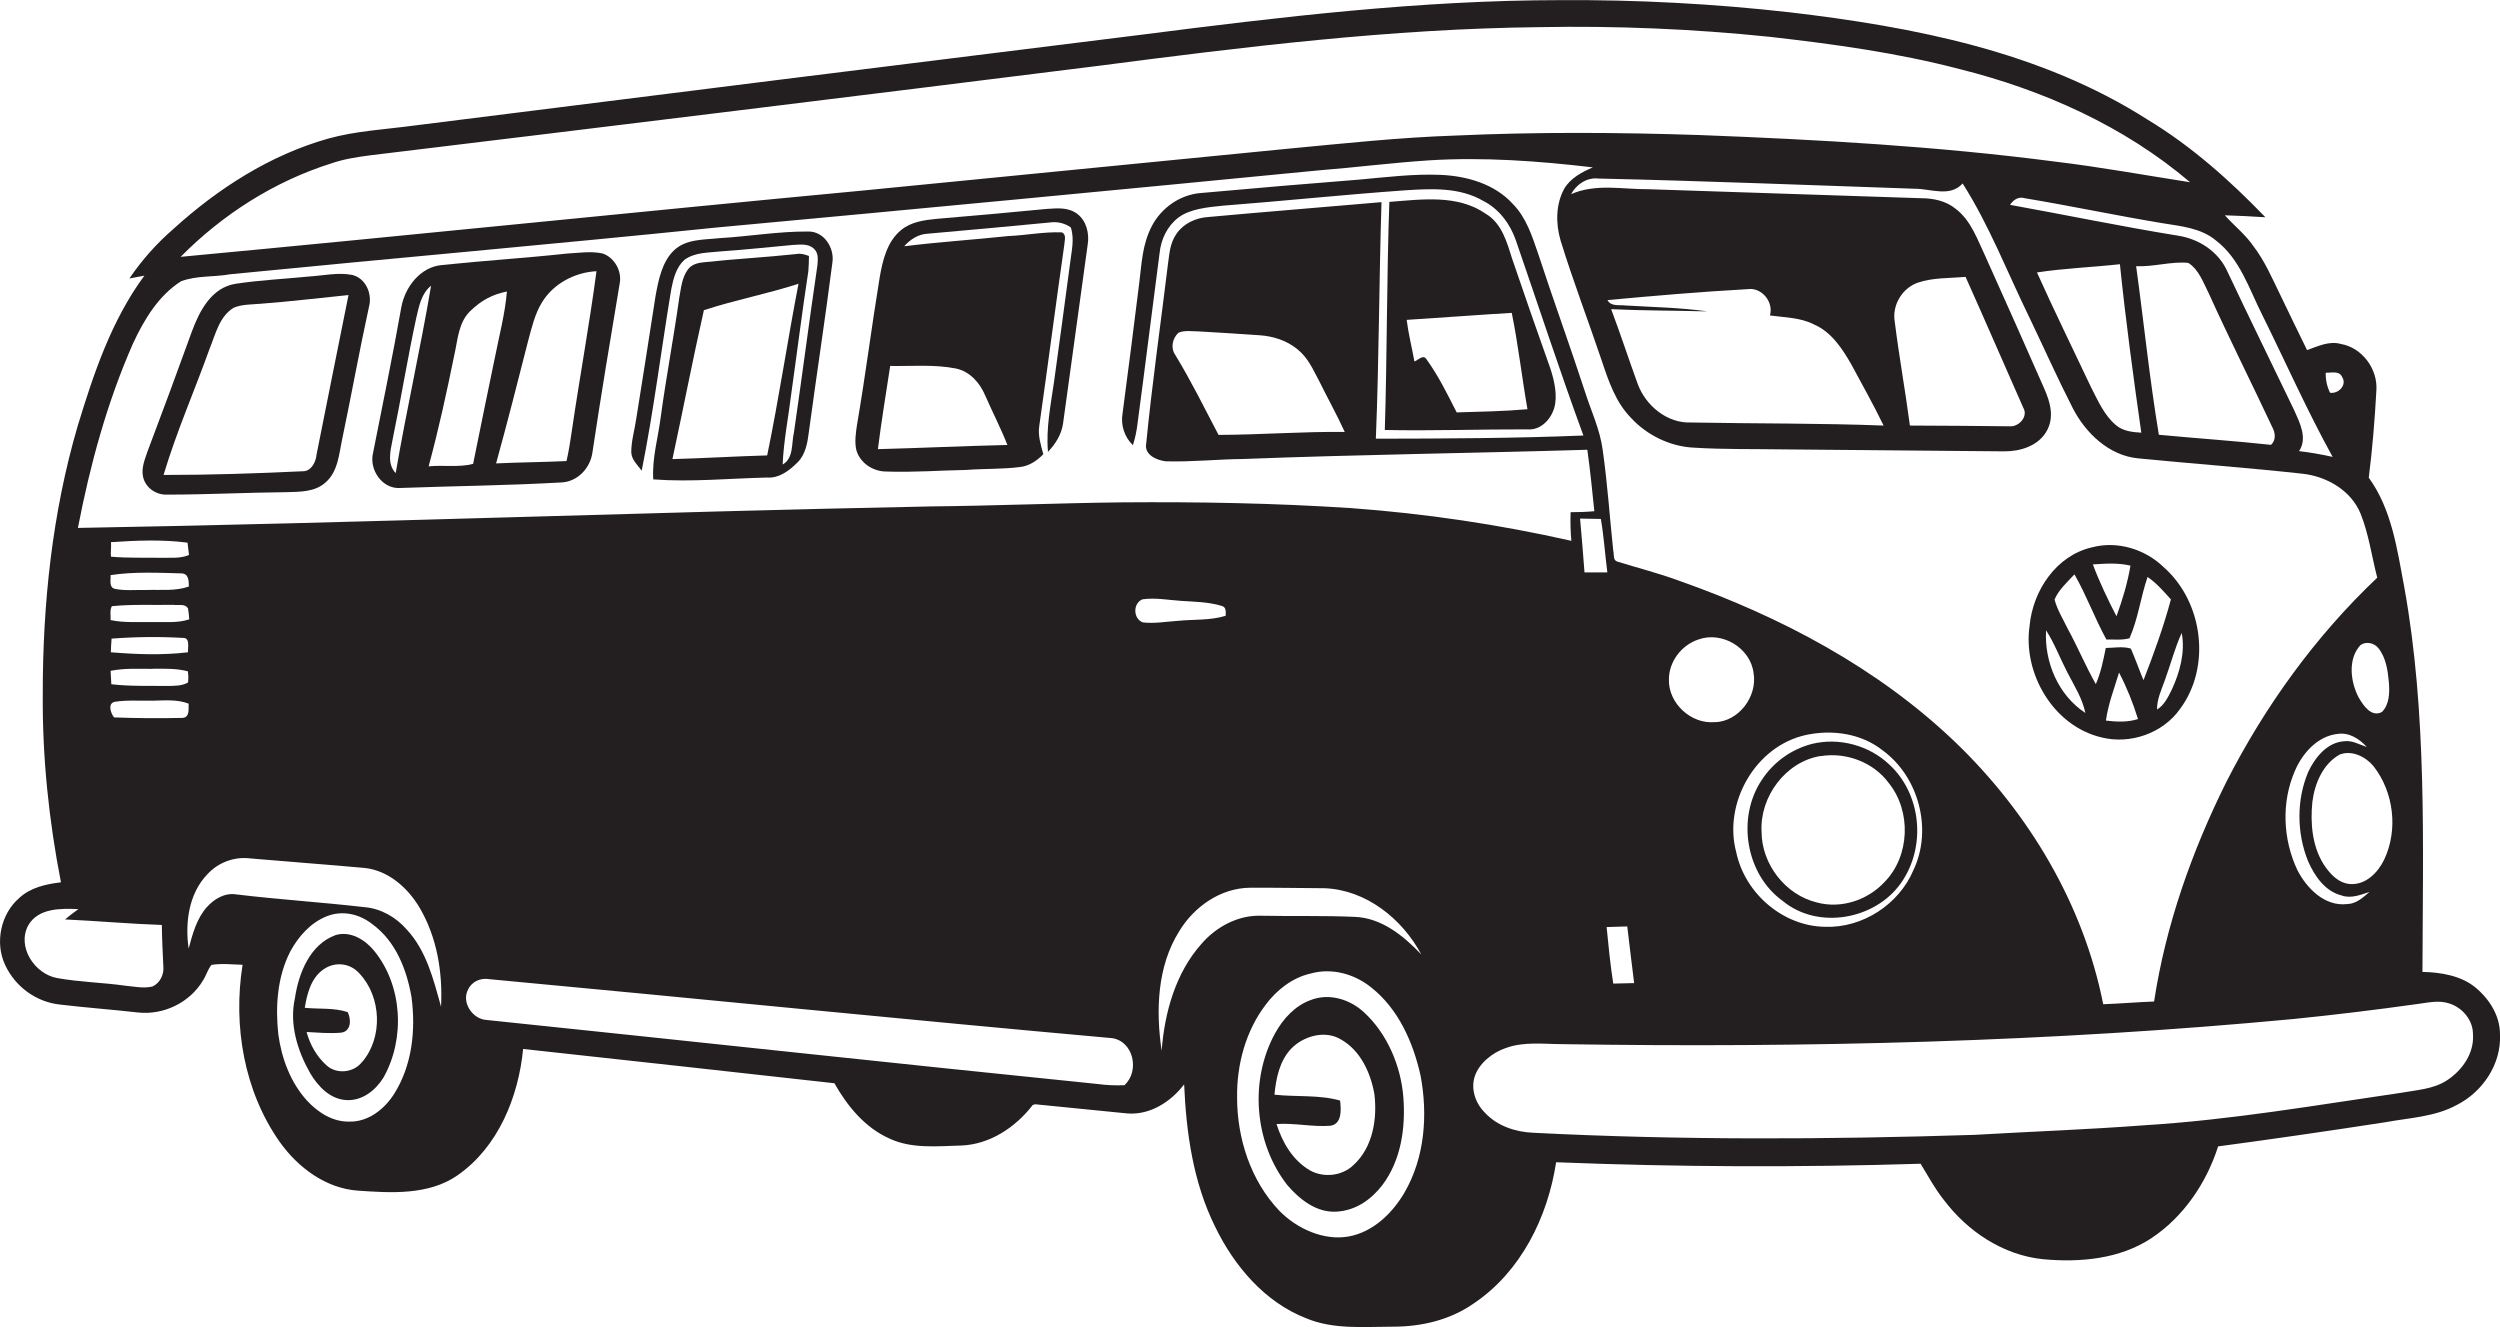 <?xml version="1.0" encoding="utf-8"?>
<!-- Generator: Adobe Illustrator 19.2.0, SVG Export Plug-In . SVG Version: 6.00 Build 0)  -->
<svg version="1.1" id="Layer_1" xmlns="http://www.w3.org/2000/svg" xmlns:xlink="http://www.w3.org/1999/xlink" x="0px" y="0px"
	 viewBox="0 0 2034.4 1080" style="enable-background:new 0 0 2034.4 1080;" xml:space="preserve">
<style type="text/css">
	.st0{fill:#231F20;}
</style>
<title>biseeise_Bus_flat_black_logo_White_background_4710a21f-41af-44e9-a73e-753b681a65c2</title>
<path class="st0" d="M1709.8,600c23.4,6,50-3.1,64.1-22.9c25.7-34.4,18.9-87.2-13-115.4c-15.2-14.8-37.8-21.8-58.5-16.3
	c-29.1,6.6-48.2,35.3-50.8,63.9C1646,547.9,1670.8,590.6,1709.8,600z M1713.7,586.4c1.9-13.5,6.8-26.2,10.7-39.1
	c6.3,12.1,11.4,24.8,15.4,37.8C1731.4,587.9,1722.4,587.4,1713.7,586.4L1713.7,586.4z M1767.4,561c-3,6.1-6.1,12.7-12.1,16.4
	c-0.1-8.6,3.7-16.3,6.5-24.2c4.6-12.7,8-25.9,13.6-38.2C1778.3,530.7,1774,546.7,1767.4,561z M1733.7,460.3
	c-2.4,14.1-6.5,27.8-11.4,41.2c-7.1-13.8-13.8-27.7-19.2-42.2C1713.3,458.6,1723.7,457.9,1733.7,460.3L1733.7,460.3z M1688.1,467.4
	c9.8,17.1,16.5,35.7,26,53c6.2-0.1,12.7,0.7,18.8-1c7-15.8,9.1-33.5,14.7-49.9c7.3,5,13.1,11.7,19,18.3c-6,22.3-13.9,44.2-22.3,65.7
	c-3.6-8.5-6.6-17.3-10.3-25.7c-6.6-2-13.6-0.6-20.4-0.5c-2,10-4,20-8.1,29.4c-8.4-14.8-14.9-30.6-23.1-45.5
	c-3.7-7.7-8.3-15-10.5-23.3C1675.3,479.8,1682.3,473.7,1688.1,467.4L1688.1,467.4z M1665,512.9c7,10.9,11.5,23.1,17.5,34.6
	s12,20.9,14.5,32.7C1675,565.8,1663.5,538.8,1665,512.9z"/>
<path class="st0" d="M286.5,223.7c-11.6-2.2-23.4,0.6-35,1.3c-19.8,2-39.8,2.9-59.6,5.9s-29.5,22.1-35.7,38.7
	c-11.8,32.7-23.9,65.3-36.2,97.9c-2.2,6.5-5.1,13.3-3.6,20.4c1.8,8.9,10.7,15.1,19.7,14.6c32.4,0,64.8-1.7,97.2-2
	c10.8-0.3,22.9-0.1,31.5-7.8c10.4-8.9,11.1-23.6,13.8-36c7.5-35.7,13.9-71.6,21.7-107.2C303.1,239.1,297.6,226.3,286.5,223.7z
	 M257.5,370.9c-0.9,5.9-4.6,12.9-11.5,12.6c-37.6,1.8-75.3,3-112.9,3c10.4-34.9,25.2-68.5,37.5-102.8c4.9-11.9,7.9-26.4,19.8-33.4
	c6.8-2.7,14.3-2.5,21.5-3.1c23.9-1.8,47.8-4.7,71.7-7.1c-8.9,43.6-17.4,87.2-26.2,130.8H257.5z"/>
<path class="st0" d="M2034.4,841.9c0.1-15.3-8.7-29.1-20.2-38.5s-27.9-12.2-42.9-12.5c0.3-104.5,3.8-209.9-14.8-313.2
	c-5.8-30.6-10.1-63.1-28.9-89c3-23.5,4.9-47.2,6.2-70.9c1.3-17.4-11.5-34.9-28.9-37.9c-9.5-2.7-18.7,1.9-27.5,5
	c-7.3-14.6-14.2-29.4-21.4-44.1s-12.9-28.3-22.4-40.7c-6.5-9.4-15.6-16.5-23.1-24.9c11,0.3,22,0.9,33,1.6
	c-28.9-30-60.3-58-96.1-79.6c-86.8-55.4-190.2-75.3-291-87.2c-62.1-7-124.5-10.3-187-9.9c-114.2,0.1-227.8,13.7-340.9,28.2
	c-197,24.4-394,49-591,73.8c-23.5,3.2-47.5,4.3-70.5,10.7c-47.4,13.4-89.8,40.7-126,73.6c-13.6,11.8-25.6,25.3-35.7,40.2
	c4.1-0.8,8.1-1.6,12.2-2.3C90.7,260.6,76.2,304,63.2,346.7c-20.7,70.7-28.5,144.8-28.4,218.4c-0.4,51.3,5,102.6,14.8,152.9
	c-12.1,1.4-24.7,4.2-33.9,12.7c-15.1,13-20,36.3-11.6,54.4s25.6,30.4,44.9,32.4c21,2.5,42,4,63,6.4s42.4-8,53.1-25.9
	c2.7-4.1,3.9-9.1,7-12.8c8.3-1.4,16.8-0.3,25.3-0.1c-7.9,49.5,1.2,103.1,30.4,144.4c14.8,20.7,37.4,37.6,63.5,39.4s57.3,4,80.9-12.4
	c33.2-23,49.7-63.8,53.5-102.9c84.5,9.2,168.9,18.5,253.3,27.9c10.5,18.5,24.7,36,44.6,44.9c18.1,8.6,38.7,6.3,58.1,5.8
	c23.6-0.7,44.7-14.8,58.7-33l1.9-0.6l75.4,7.5c18.3,1.3,35.1-9.5,45.9-23.7c1.7,39.6,7.4,79.9,25.2,115.8
	c15.5,32,40.3,61.4,74.2,74.6c22.3,9.3,47,6.8,70.6,6.8s46.7-5.6,65.8-19c38.2-25.7,60.1-70.1,66.9-114.8
	c98.8,3.9,197.7,4.3,296.6,1.2c6.1,9.9,11.5,20.2,18.8,29.3c19.3,25.7,48.3,45.1,80.8,48.4c30.1,2.8,62.7-0.1,88.5-17.3
	s44.6-44.8,54-74.5c45.5-6.1,90.9-12.7,136.3-19.7c19.4-3.6,40-4.3,57.7-13.9C2020.2,888.7,2035.5,866,2034.4,841.9z M1878.3,701
	c5.3,11.9,13.7,24.3,27.2,27.7c7.6,2.7,15.5-0.5,22.7-2.9c-5.3,4.6-10.9,9.8-18.3,9.9c-18.2,2.1-32.9-12.9-40.5-27.9
	c-11.7-24.9-13-55.1-1.9-80.5c6.2-14.5,18.5-28.4,35-30.1c9.2-1.3,17.6,4.1,23.5,10.7c-6-2-11.9-5.6-18.4-4.7
	c-13.9,0.9-23.6,13.1-29.2,24.8C1868.7,650.9,1868.9,677.9,1878.3,701z M1912.5,719.4c-9.8-0.7-16.7-8.5-21.7-16.2
	c-9.3-14.9-10.8-33.4-9.1-50.5c1.8-14.9,8.5-30.9,22.1-38.6c9.9-4,21.2,1.6,27.6,9.3c16.6,21.1,20.3,51.9,8.7,76.2
	C1935,710.2,1925.1,720.2,1912.5,719.4L1912.5,719.4z M1944,555.5c0.6,8.2,0.5,17.7-5.7,23.9c-8.6,4.6-15.2-5.4-18.9-11.8
	c-6.7-12.7-9-31.3,1.4-42.6c4.4-3.3,11.2-1.9,14.6,2.4C1941.7,535.2,1943.1,545.7,1944,555.5z M1892.6,303.3
	c4.6,0.2,11.1-1.9,13.4,3.6c4.1,6.4-3.1,13.8-9.9,12.7C1893.6,314.5,1892.4,308.9,1892.6,303.3L1892.6,303.3z M1840.8,256
	c19.1,38.6,36.6,78.1,57.4,115.8c-9-2-18.1-3.6-27.3-4.7c7-10.5,0.6-23-3.9-33.1c-18.1-37.7-36.6-75.2-54.4-113
	c-7.3-16.4-23.3-26.7-40.7-29.3c-45.6-7.4-90.8-16.8-136.2-25c2.6-4,6.9-7,11.9-5.4c37.4,6.2,74.5,14.1,111.9,20.3
	c15.2,2.5,31.8,3.9,44,14.3C1822.8,210.8,1830.2,235,1840.8,256z M1738.3,216.6c14.2,0.7,28.3-4,42.4-2.7c8.7,5.5,12.2,16,16.7,24.8
	c16.5,36.5,34.6,72.4,51.6,108.7c2.6,4.7,3.3,10.6-0.9,14.6c-30.4-3.3-60.9-5.3-91.3-8.2C1749.2,308.3,1744.6,262.3,1738.3,216.6z
	 M1742.5,352.1c-7.3-0.4-15-1.3-20.7-6.2c-9.6-8.1-14.6-20-20.2-30.8c-14.7-31.2-29.9-62-44-93.4c22.3-3.4,45-4.2,67.5-6.7
	C1729.8,260.7,1736,306.5,1742.5,352.1z M269.8,132.9c10.1-3.5,20.8-5.1,31.4-6.5c197.6-23.9,395.1-48.1,592.5-72.8
	c119-15.5,238.5-30.2,358.6-31.5c62.5-1.2,125,1.4,187.2,7.8c52.1,5.9,104.3,13,155.1,26.3c68,17,133.9,46.4,187.6,92.1
	c-36.6-5.7-73.1-12.4-109.9-16.8c-95.9-12.5-192.5-17.9-289-21.6c-66.2-2.2-132.6-2.6-198.7,0.4c-45.6,1.5-90.9,6.4-136.3,10.7
	c-115.5,11.3-231,22.7-346.6,34.1C516.8,172.5,332,191.7,147,209C181.2,174.4,223.4,147.5,269.8,132.9z M124,802.8
	c-7.3,1.7-14.8,0-22.2-0.7c-18.4-2.6-37-2.9-55.3-6.2s-33.1-25.5-23.4-43.1c8.3-14,26.5-13.6,40.7-13c-3.7,2.7-7.4,5.4-10.9,8.4
	c26.3,1.2,52.5,3.6,78.8,4.5c0.1,11.1,0.7,22.2,1.2,33.3C133.7,792.8,130.3,800,124,802.8z M91,493.3c16.6-1.7,33.4-0.8,50.1-1.1
	c3.9,0.6,9.5-1.3,11.9,3c0.5,2.9,0.8,5.8,1,8.8c-9.6,3.2-19.8,2-29.7,2.2c-11.5-0.2-23,0.8-34.3-1.6C90.2,500.8,89.2,496.7,91,493.3
	L91,493.3z M90,468c19.1-2.9,38.6-1.9,57.8-1.4c5.9,0.3,5.8,6.2,5.9,10.7c-11.1,3.9-22.9,2.4-34.4,2.8c-8.6-0.2-17.4,0.8-25.8-0.9
	C88.4,478,90.3,471.7,90,468z M90.3,441.2c20.6-1.4,41.7-2.3,62.3,0.4l1.2,10c-7.1,3.1-14.9,2.1-22.4,2.3
	c-13.7-0.2-27.5,0.3-41.1-0.9C89.9,449.1,90.7,445.2,90.3,441.2z M153,530.8c-20.8,2.5-42,1.7-62.8,0c0.1-3.7,0.3-7.4,0.6-11.1
	c19.3-1.5,38.6-1.7,57.9-0.6C155,518.8,152.7,526.8,153,530.8z M124.2,544.2c9.6,0,19.3-0.4,28.7,2.1c0.4,3,0.5,6.1,0.1,9.1
	c-5.1,2.9-11.1,2.7-16.7,2.8c-15.2-0.2-30.5,0.4-45.7-1.4c-0.2-3.7-0.4-7.3-0.6-10.9c11.3-2.3,22.8-1.6,34.3-1.6L124.2,544.2z
	 M148.3,584.2c-18.4,0.4-37.1,0.3-55.5-0.4c-2.7-3.4-5.4-11.3,0.5-12.7c10.2-1.6,20.5-0.7,30.8-0.9s20-1.2,29.4,2.4
	C153.3,576.9,154.6,584,148.3,584.2L148.3,584.2z M320.7,890.2c-7.8,12.4-21.2,23-36.6,22.5c-13.5,0.3-25.6-7.6-34.4-17.2
	c-13.3-14.7-20.5-34.1-23.2-53.6c-2.5-22.8-0.9-46.9,9.7-67.6c6.6-12.2,16.4-23.3,29.5-28.6s27.2-1.8,37.6,6.6
	c18.7,13.7,27.6,36.6,31.5,58.7C338.5,838.1,335.4,867,320.7,890.2L320.7,890.2z M358.8,818.9c-6.1-22-11.8-45.3-27.9-62.6
	c-8.7-9.9-20.9-17-34.3-18.1c-34.8-4-69.8-6.2-104.6-10.4c-9.1-1.4-17.7,3.7-23.6,10.3c-8.4,9.4-11.7,21.9-14.9,33.8
	c-3-20.9,0-44.5,15.1-60.3c9-9.9,22.3-14.8,35.6-13c30.8,2.7,61.7,4.9,92.4,7.7c19.3,2,35.1,16,44.7,32.1c14.4,24.3,19,53,17.6,80.7
	L358.8,818.9z M63.4,429.6c9.9-51.3,23.7-102.1,44.8-150c9-19.4,20.7-39,39.1-50.7c12.7-4.8,26.7-3.3,39.9-5.7
	c131.8-13,263.6-24.5,395.3-38c163.4-15.1,326.7-30.6,490-46.5c30.1-2.4,60-6.2,90.1-8.2c44.6-2.8,89.3,0.5,133.6,5.7
	c-9,3.9-18.2,8.7-23.3,17.4c-7,12.9-7,28.5-2.9,42.3c10.1,32.8,22.4,64.9,33.4,97.5c5.5,16.5,11.3,33.8,23.7,46.5
	c13.1,14.3,32,23.5,51.4,24.4c24.2,1.5,48.6,1,72.9,1.4l179.5,1.6c12.8,0.1,27.2-4.2,34.2-15.8s3.3-24.2-1.5-35.1
	c-15.8-35.9-31.7-71.7-47.8-107.4c-6.6-13.8-11.7-29.5-24.4-39.1c-7.9-6.5-18.3-8.6-28.3-8.6c-73.7-2.3-147.4-5-221.1-7.3
	c-21.2,0.2-43.3-4.9-63.5,4c4.3-8,12.9-13.8,22.2-12.7c85.8,1.9,171.7,5.4,257.5,8.3c13,0,28.7,7.1,38.9-4.3
	c21.8,34.3,36.4,72.4,54.2,108.8c11.8,24.6,22.9,49.5,35.3,73.8c10.5,20.5,29.5,38.8,53.3,41.1c44.5,4.4,89.2,7.6,133.8,12.5
	c19.7,2.2,39.4,13.5,47.2,32.4c6.7,16.7,9.1,34.8,13.6,52.2c-50.3,47.6-91.4,104.6-122.8,166.2c-28,56.3-49.3,116.4-58.8,178.7
	c-13.8,0.5-27.6,1.7-41.4,2.2c-16.1-81.5-60.6-155.7-120.1-213c-63.4-60.8-142.7-102.6-225-131.6c-16.5-6.1-33.5-10.4-50.3-15.6
	c-3.7-1.1-2.5-6-3.3-8.8c-2.9-27.3-4.7-54.8-8.6-82.1c-2.2-16.7-9.6-32-14.6-47.9c-12.2-37.4-25.7-74.3-37.9-111.7
	c-4.9-14.2-9.6-29.3-20.5-40.4c-14.8-16.4-37.5-22.9-59-23.8s-43.7,1.8-65.4,3.8c-42.9,3.4-85.8,7-128.7,10.9
	c-17.2,1-32.9,11.8-40.8,27s-8.2,30.5-10.2,46c-4.4,35.5-8.9,70.9-13.6,106.3c-1.7,9.5,1.5,19.3,8.4,26c1.8-5.6,3-11.3,3.7-17.1
	c6.2-46.3,11.9-92.7,18-139.1c1.1-11.3,6.3-22.2,15.4-29.1s23.6-8.4,35.9-9.6c49.4-3.8,98.7-9,148.2-12.5
	c21.5-1.4,44.7-2.7,64.1,8.7c12.7,6.5,21.7,18.6,26.3,31.9c18.3,52.9,35.7,106.3,55,158.9c-56.3,2.3-112.6,2.5-168.9,2.6
	c2.6-64.1,2.6-128.3,4.6-192.5c-47,4.1-94,7.8-141,12.1c-9.9,0.6-19.8,5.1-25.6,13.3s-5.9,16.6-7.2,25.2
	c-5.9,48.6-12.9,97.2-17.7,146c-1.7,9.1,8.8,13.5,16,14.3c21.2,0.6,42.3-1.7,63.5-1.9c93.1-3.6,186.3-4.7,279.5-7.5
	c2.3,16.6,4,33.3,5.7,50c-6.4,0.6-12.9,0.8-19.3,0.8c-0.3,7.8-0.1,15.6,0.6,23.3c-58.9-13.3-118.8-22.2-179-26.6
	c-62.2-4.1-124.6-5.2-187-4.7c-51.8,0.6-103.5,2.8-155.2,3.3C526.1,416.7,294.8,425.6,63.4,429.6z M1476.1,264
	c14.2,6.1,23,19.6,30.4,32.5c8.9,16.5,18.1,32.9,26.3,49.8c-52.2-2-104.5-1.5-156.7-2.5c-19.3,0.8-36.7-13.5-43.3-31.1
	c-7.4-20.3-14.1-40.9-21.7-61.1c26.1,1.2,52.2,1.1,78.3,1.8c-22-3.1-44.3-3.5-66.4-4.8c-5.1-0.7-12,1.1-14.9-4.4
	c38-3.5,76-6.8,114.1-8.9c11.4-1.7,21.3,10.5,18.1,21.4C1452.3,258.4,1465,258.3,1476.1,264z M1560.4,230.1
	c12.5-4.3,26-3.6,39.1-4.8c15.9,35.5,31.3,71.1,47,106.6c4.1,6.9-3.4,15.3-10.6,15c-27.3-0.3-54.5-0.5-81.7-0.6
	c-3.7-28.2-8.8-56.1-12.3-84.3C1539.5,248.6,1547.7,234.7,1560.4,230.1z M1469.6,598.1c21.3-4.6,45-1.3,62.4,12.5
	c29.5,21.5,40.8,64.4,25.1,97.4c-11.8,28-41.5,47.3-72,46.2c-34.3-0.5-65.2-27.3-72.2-60.6C1402.1,653.6,1428.5,607,1469.6,598.1z
	 M1395.5,587.6c-19.2,1.9-37.9-15.2-37.4-34.6c-0.1-14.6,10.3-28.1,24-32.6c19.3-7,42.5,6.9,44.9,27.4c3.2,19-12,39.3-31.5,39.9
	V587.6z M1324.2,753.9c1.7,15.4,3.8,30.7,5.6,46.1l-17,0.4c-2.4-15.3-3.9-30.7-5.4-46L1324.2,753.9z M1289.4,465.7
	c-1.1-14.6-2.3-29.1-3.6-43.7l16.9,0.3c2.5,14.4,3.4,29,5.3,43.5h-18.5L1289.4,465.7z M1094.3,351.5c-34.3-0.4-68.5,2.3-102.7,2.4
	c-11.5-21.9-22.4-44.1-35.3-65.2c-3.9-5.7-2.2-13.6,2.8-18c5.2-2.1,11-1,16.5-1c16.4,1,32.7,1.9,49.1,3.1
	c11.2,0.7,22.3,4.2,31.1,11.4s12.6,16.4,17.5,25.5C1080.2,323.7,1087.8,337.3,1094.3,351.5z M915,883.1c-7.3,0.3-14.6,0-21.9-1
	c-165.8-16.8-331.5-34.9-497.2-52.1c-11.4-0.6-20.7-14.5-14.9-24.9c3-6.5,10.3-9.5,17.1-8.3c169,15.7,337.9,32.9,506.9,48
	C922.5,847.4,927.6,871.7,915,883.1z M930,506.5c-8-3-8.2-15.6-0.3-18.8c10.6-1.5,21.2,0.6,31.8,1.3s22.2,0.8,32.8,4.1
	c3.8,1.1,3.1,4.9,3.1,8c-12.5,3.9-25.8,2.8-38.7,4.1C949.1,505.8,939.6,507.6,930,506.5L930,506.5z M977.6,768.2
	c-21.1,23.8-29.9,55.8-32.3,86.9c-4.8-32.7-3.7-68.6,14.3-97.3c12.1-20,33.6-35.1,57.5-35.4c20.3-0.1,40.5,0.3,60.8,0.4
	c33.8,1.3,63.2,24.9,78.7,53.9c-14.5-15.2-32.3-29.8-54.3-30.6c-25.2-1.1-50.4-0.4-75.6-0.9C1007.8,744.4,989.7,754.1,977.6,768.2
	L977.6,768.2z M1143,970.3c-9.9,17-25.6,32.3-45.6,35.9s-42-6.2-56.4-21c-23.3-24.5-34.4-59-34.3-92.5c-0.3-26.5,7-53.6,23.1-74.9
	c9.1-12.2,21.8-22.2,36.8-25.6c17.1-4.8,35.6,0.3,49.2,11.3c22.2,17.5,34.2,44.8,40.2,71.8C1162,907.1,1159.5,941.8,1143,970.3z
	 M1991,879.3c-11.1,7.1-24.6,7.7-37.2,10c-69.4,10.1-138.7,22.1-208.8,26.4c-46,3.5-92.2,5.1-138.2,7.8
	c-119.6,3.8-239.4,4.4-359-1.7c-14.6-0.6-29.5-5.5-39.6-16.5c-7.5-7.5-11.5-19-8.1-29.4s14.2-19.4,25.4-23.1
	c14.9-5.4,31-3.1,46.5-3.1c198.3,3.1,397-1.8,594.6-20.5c33.7-3.4,67.3-7.5,100.8-12.2c8.5-1.1,17.4-3.3,25.8-0.4
	c10.7,3.4,19.3,13.6,19.2,25.1C2013.5,857.3,2003.5,871.2,1991,879.3z"/>
<path class="st0" d="M1110.1,823.9c-11.4-10.7-28.5-16-43.5-10.1c-12.8,4.6-22.4,15.2-28.9,26.9c-21.1,38.3-17.1,89.1,9.8,123.6
	c9.9,11.6,23.7,22.6,39.9,21.7s28.5-10,37.5-21.6c15.3-20.3,19-46.8,17.1-71.5S1129.3,841.6,1110.1,823.9z M1101.5,948
	c-9.3,9-24.3,10.7-35.5,4.4c-13.9-8-22.5-22.7-27.2-37.7c14.6-1,29.1,2.5,43.7,1.4c9.7-1.3,8.9-13.3,8-20.5
	c-17.3-4.9-35.6-2.8-53.4-4.8c1.3-13.3,4.1-27.5,13.7-37.5s27.1-15.3,40.1-7.6c16.1,8.9,24.4,27.1,27.5,44.5
	C1120.9,910.4,1117.2,933.6,1101.5,948z"/>
<path class="st0" d="M1450.9,733.3c28.6,23.5,74.9,15.1,95.9-14.5s16.8-72.5-9.3-96.6c-16.5-15.7-41-22.3-63.2-16.8
	c-16.7,4.4-31.3,14.9-40.7,29.4C1413.1,665.5,1420.5,711.6,1450.9,733.3z M1481.7,615.3c20.6-3.4,42.9,5,55.3,21.9
	c18.5,22.9,17.3,59.5-3.5,80.6c-13.8,14.8-35.3,21.9-55,16.6c-25.7-6.2-45-31.3-45-57.6c-1.6-28.4,19.6-57.1,48.1-61.6L1481.7,615.3
	z"/>
<path class="st0" d="M1242.8,349.4c10.6,1,19-7.7,21.9-17.2s0.4-21.6-2.9-31.8c-10.6-29.8-21-59.6-31.2-89.6
	c-4.3-13.6-8.4-29-21.5-36.8c-23-16-52.3-11.7-78.5-9.7c-2.2,61.8-1.8,123.7-3.7,185.6C1165.5,350.7,1204.2,349.3,1242.8,349.4z
	 M1144.7,260.3c28.5-1.8,57-4,85.5-5.7c5.3,25.9,8.2,52.3,12.8,78.4c-19.1,1.7-38.4,2-57.6,2.6c-7.5-14.7-14.8-29.7-24.5-43.1
	c-2.6-4.5-6.8,0.5-9.9,1.7C1149,282.9,1146.1,271.7,1144.7,260.3L1144.7,260.3z"/>
<path class="st0" d="M273.2,760.9c-20.9,7.5-30.2,31-33.2,51.4c-4.7,21,2,42.7,12.4,61c6.3,10.7,16.2,21.1,29.3,21.9s24-8,30.4-18.4
	c17.8-31.7,15.5-75-7.9-103.4C296.9,764.6,285.1,757.4,273.2,760.9z M294.6,864.2c-6.6,8.7-20.4,10.2-28.6,3s-13.7-17-16.5-27.4
	c9.1,0.5,18.3,1.3,27.5,0.6s8.8-11.4,5.9-16.8c-11.2-3.7-23.3-2.3-34.9-3.5c1.9-11.4,5-24,15-31.1s22.4-5,29.6,3.3
	c17.9,19.1,19.1,52.1,2.1,71.9H294.6z"/>
<path class="st0" d="M657.9,188.4c-24.2-0.2-48.3,4-72.5,5.4c-12.5,1.4-26.9,0.5-36.8,9.8s-12.8,24.4-15.2,37.6
	c-5.1,33.1-10.3,66.2-15.6,99.3c-1.3,9.2-4.1,18.2-4.1,27.5c0.2,6.1,5.1,10.4,8.5,15c9.8-49,15.9-98.7,24.1-147.9
	c1.7-8.5,4-17.6,10.6-23.6c8.8-6.5,20.2-5.8,30.5-7c19.4-1.3,38.7-3.5,58-5.2c5.5-0.2,11.8-1.2,16.4,2.6s3.7,9.1,3.4,13.9
	c-6.7,45.3-12.5,90.7-19.1,136c-2.1,8.8-0.1,21.1-9.2,26.2c0.8-19.4,4.7-38.4,7-57.6c4.7-33.2,8.8-66.5,13.9-99.7
	c0.4-4.1,0.4-8.3,0.5-12.4c-3.3-1.2-6.6-2.3-10.1-1.6c-25.1,2.7-50.3,4-75.3,6.7c-4.9,0.4-10.3,1.8-13.2,6c-4.9,6.7-5.5,15.4-7,23.3
	c-4.5,32.2-10.6,64.2-15,96.5c-2.1,16.9-7.2,33.7-6.1,50.9c30.8,2.3,61.8-0.8,92.6-1.5c9.9,0.7,18.1-5.7,24.7-12.2
	s8.2-15.9,9.3-24.7c6.2-46.1,13.3-92.1,19.2-138.2C679.1,201.8,670.7,188.3,657.9,188.4z M624.3,370.6c-25.7,0.7-51.4,2.3-77.1,3
	c8.7-40.4,16.5-80.9,25.6-121.2c25.4-8.3,51.7-13.3,77-21.5C640.8,277.3,633.9,324.2,624.3,370.6z"/>
<path class="st0" d="M830.4,380c7.3-0.9,13.6-5.2,18.6-10.4c-2-7.5-4.5-15.1-3.3-22.9c7-49.2,13.4-98.5,20.4-147.6
	c0.1-3.4,2-8-1.9-10c-14.7-0.6-29.2,2.4-43.8,3c-28.2,3-56.5,4.8-84.6,8.3c4.9-5.5,11.3-9.8,18.9-10.2c33.3-2.9,66.7-6,100.1-9.2
	c5.9-0.8,11.8,0.7,16.6,4.1c3.2,9.8,0.4,19.9-0.7,29.8c-4.1,31.8-8.6,63.5-12.9,95.3c-2.7,19-6.7,38.2-5,57.5
	c6.2-6.5,11.1-14.3,12.3-23.3c6.6-48.4,13.4-96.8,20-145.2c1.5-9-0.9-19.4-8.4-25.1s-16.5-4.6-24.8-4.1c-29.9,2.9-59.9,5.6-89.9,8.1
	c-10,1-20.6,2.4-28.7,9.1c-11.4,9.3-15,24.5-17.4,38.3c-6.6,40-11.6,80.2-18.5,120.2c-1,6.8-2.1,13.9-0.5,20.7
	c3,10.4,13.6,17.3,24.2,17.3c21.8,0.8,43.7-0.9,65.5-1.3C801.1,381.3,815.9,381.9,830.4,380z M714.4,365.5
	c2.8-22.6,6.6-45.2,10-67.7c17.8,0.3,36-1.4,53.6,2.1c11.3,2.4,19.4,11.7,23.7,21.9c5.9,13.5,12.7,26.6,18.1,40.3
	C784.6,362.9,749.5,364.6,714.4,365.5z"/>
<path class="st0" d="M490.5,206.3c-9.5-2.1-19.2-0.5-28.7,0c-34.1,3.7-68.3,5.8-102.4,9.4c-17.4,1.6-29.8,17.9-32.8,34.2
	c-7,39.6-15.2,79.1-23,118.6c-3.4,13.5,7.3,29.6,22,28.6c43.7-1.6,87.5-2,131.2-4.5c13.1-0.5,23.6-11.7,25.3-24.4
	c6.9-45.9,14.5-91.8,22.2-137.6C506.2,220.8,500.2,209.7,490.5,206.3z M322,385c-7-7.3-4.4-17.6-2.7-26.4
	c6.9-33.3,12.3-66.9,19.5-100.2c2.2-9.3,4.1-19.6,12-25.9C342.2,283.5,330.7,334,322,385z M385,377.5c-11.5,3-24.3,0.8-36.2,2
	c8.1-29.9,14.7-60.2,20.9-90.6c2.8-12.2,3.3-26.3,12.8-35.6s18.7-13.8,30-16.1c-1.5,18.1-6.2,35.6-9.7,53.4
	C396.7,319.6,390.9,348.6,385,377.5z M465.5,349.5c-1.3,8.6-2.5,17.2-4.5,25.7c-19.1,0.9-38.2,1-57.3,1.9
	c9.2-33.4,17.8-67,26.3-100.6c2.8-10.3,5.3-21,10.9-30.2c9.2-15.4,26.8-24.7,44.5-25.6C479.7,263.8,471.8,306.5,465.5,349.5z"/>
</svg>
